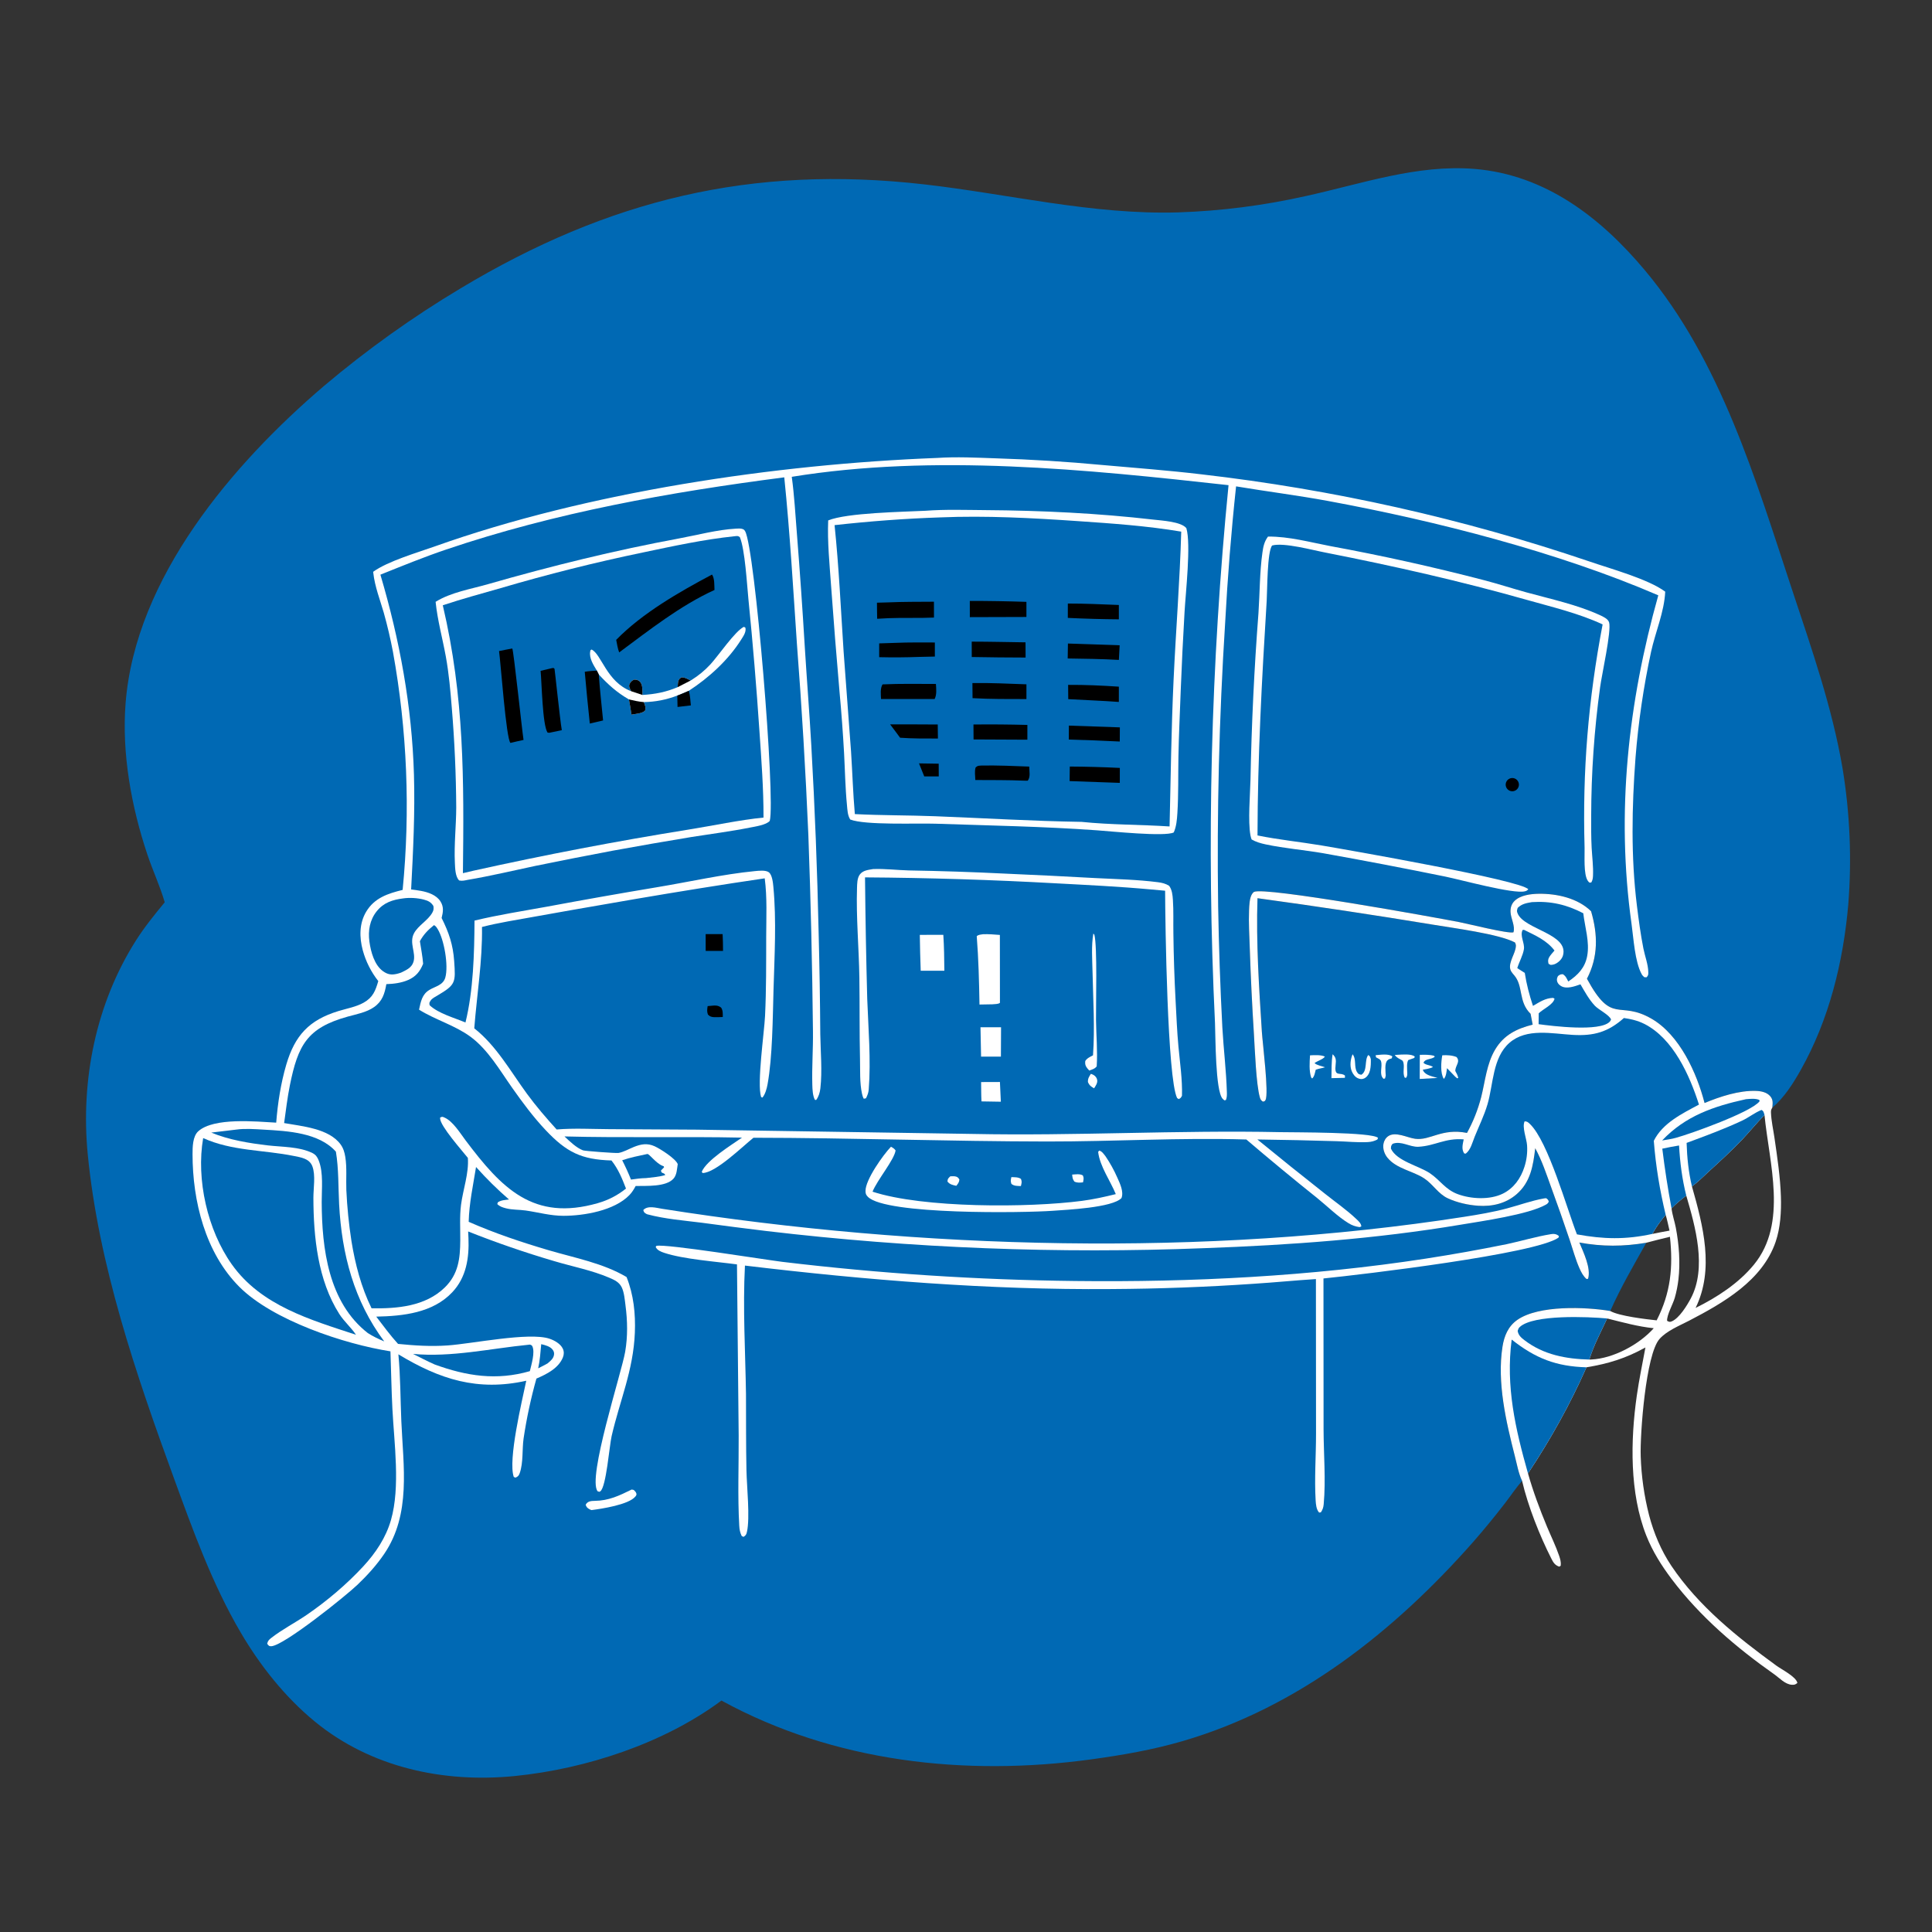 <?xml version="1.0" encoding="utf-8" ?>
<svg xmlns="http://www.w3.org/2000/svg" xmlns:xlink="http://www.w3.org/1999/xlink" width="1024" height="1024">
	<rect width="100%" height="100%" fill="#333333" stroke="none"/>
	<path fill="#0069B4" d="M87.311 478.23C84.804 469.608 81.013 461.553 78.16 453.067C69.646 427.741 64.461 399.32 66.576 372.59C71.825 306.254 123.227 245.966 171.691 204.587Q188.723 190.196 206.866 177.232Q225.009 164.268 244.142 152.817C322.556 105.736 398.486 87.339 489.646 97.697C534.581 102.803 578.935 113.903 624.443 112.571Q641.499 112.005 658.426 109.842Q675.353 107.678 692.003 103.936C721.453 97.516 751.079 87.011 781.632 89.539C819.116 92.641 848.365 115.297 871.735 143.148C912.244 191.427 930.511 254.254 949.98 313.003C960.239 343.962 971.069 374.912 976.579 407.153Q978.058 416.128 978.99 425.176Q979.921 434.225 980.3 443.313Q980.68 452.401 980.506 461.495Q980.333 470.59 979.607 479.657C976.906 510.067 969.453 540.477 954.364 567.232C950.387 574.283 945.63 581.83 939.36 587.073C938.766 588.101 938.609 588.437 938.651 589.664C938.798 594.015 939.872 598.716 940.5 603.048C941.997 613.389 943.598 623.872 943.92 634.329C944.161 642.142 943.668 650.753 941.12 658.203C934.09 678.754 913.39 690.554 895.175 700.036C890.073 702.692 883.431 705.315 879.559 709.704C872.309 717.922 869.193 760.161 869.611 771.942Q869.868 779.838 870.982 787.659Q872.096 795.48 874.054 803.134C876.535 812.551 880.426 821.84 885.866 829.941C900.239 851.344 920.924 867.834 941.554 882.855C944.358 884.896 952.029 888.734 952.648 891.993C951.651 892.826 951.056 893.058 949.722 892.966C946.101 892.716 943.176 889.376 940.372 887.403C920.17 873.19 900.971 856.783 886.045 836.981C880.671 829.851 875.884 822.273 872.591 813.945C863.653 791.34 864.156 763.382 867.539 739.7C868.761 731.145 870.552 722.678 872.112 714.181C861.711 719.964 852.516 722.772 840.871 724.701C832.12 744.505 821.836 762.909 809.872 780.954C812.561 790.457 816.113 799.982 819.909 809.093C822.053 814.239 824.589 819.361 826.386 824.635C826.972 826.355 827.442 828.051 827.212 829.87L826.422 830.357C824.115 829.579 823.278 828.137 822.234 826.077C816.034 813.833 809.849 798.256 806.736 784.883C803.527 788.566 800.733 792.769 797.74 796.641Q789.571 807.259 780.751 817.342C739 864.645 688.24 904.89 626.886 922.801C610.994 927.441 594.842 930.244 578.453 932.491C511.707 941.643 442.137 934.021 382.386 901.328C351.888 924.013 310.589 937.539 273.037 941.317C235.282 945.115 196.655 936.917 166.846 912.441C151.067 899.484 137.878 882.828 127.566 865.256C112.483 839.555 102.358 811.354 92.176 783.461C72.095 728.45 52.196 670.27 46.499 611.726C42.684 572.519 50.821 531.889 72.088 498.424C76.627 491.28 81.94 484.752 87.311 478.23ZM853.474 694.857C840.548 692.674 815.547 691.658 804.228 699.558C799.349 702.963 797.241 708.098 796.349 713.8C793.396 732.679 798.225 753.449 802.902 771.768C803.972 775.955 804.871 781.018 806.736 784.883C809.849 798.256 816.034 813.833 822.234 826.077C823.278 828.137 824.115 829.579 826.422 830.357L827.212 829.87C827.442 828.051 826.972 826.355 826.386 824.635C824.589 819.361 822.053 814.239 819.909 809.093C816.113 799.982 812.561 790.457 809.872 780.954C821.836 762.909 832.12 744.505 840.871 724.701C852.516 722.772 861.711 719.964 872.112 714.181C870.552 722.678 868.761 731.145 867.539 739.7C864.156 763.382 863.653 791.34 872.591 813.945C875.884 822.273 880.671 829.851 886.045 836.981C900.971 856.783 920.17 873.19 940.372 887.403C943.176 889.376 946.101 892.716 949.722 892.966C951.056 893.058 951.651 892.826 952.648 891.993C952.029 888.734 944.358 884.896 941.554 882.855C920.924 867.834 900.239 851.344 885.866 829.941C880.426 821.84 876.535 812.551 874.054 803.134Q872.096 795.48 870.982 787.659Q869.868 779.838 869.611 771.942C869.193 760.161 872.309 717.922 879.559 709.704C883.431 705.315 890.073 702.692 895.175 700.036C913.39 690.554 934.09 678.754 941.12 658.203C943.668 650.753 944.161 642.142 943.92 634.329C943.598 623.872 941.997 613.389 940.5 603.048C939.872 598.716 938.798 594.015 938.651 589.664C938.609 588.437 938.766 588.101 939.36 587.073C939.563 584.721 939.89 582.888 938.228 580.984C936.401 578.891 933.435 578.303 930.788 578.209C921.725 577.886 911.749 581.178 903.45 584.619C899.358 568.723 890.271 548.623 875.433 539.997C857.888 529.797 854.617 543.726 841.114 518.747C847.112 507.183 846.947 495.423 843.305 482.977C836.232 476.022 825.196 473.59 815.573 473.72C811.362 473.777 805.93 474.425 802.776 477.468C801.141 479.047 800.522 481.112 800.608 483.345C800.739 486.8 803.231 490.908 802.146 494.163C799.345 494.981 777.968 489.617 773.394 488.729C760.092 486.144 670.331 469.878 664.648 472.729C664.306 472.901 663.773 473.605 663.613 473.847C662.244 475.92 662.134 480.038 662.029 482.53C661.756 489.059 662.203 495.689 662.394 502.218Q663.151 525.184 664.607 548.116C665.088 555.93 665.763 574.765 667.756 581.668C668.08 582.793 668.431 583.262 669.386 583.896C670.185 583.664 670.3 583.821 670.741 583.031C672.597 579.704 669.193 552.83 668.816 546.911C667.313 523.348 665.728 499.682 666.497 476.066Q713.192 482.452 759.693 490.122C770.273 491.899 794.28 494.979 802.926 499.498C803.708 500.828 803.498 501.77 803.143 503.246C802.305 506.729 798.872 511.52 801.024 514.963C801.457 515.655 801.989 516.272 802.523 516.886C807.528 522.64 804.616 530.894 811.246 537.342L812.344 543.081C803.962 545.197 797.134 548.491 792.505 556.207C787.923 563.845 787.188 573.097 785.037 581.583Q783.753 586.519 781.873 591.26Q779.992 596 777.543 600.474C764.038 597.811 758.022 604.695 750 603.575C745.822 602.991 739.609 599.55 735.755 602.214C734.4 603.151 733.518 604.724 733.253 606.333C732.827 608.926 733.769 611.651 735.41 613.653C740.243 619.545 748.727 620.55 754.841 624.566C759.449 627.592 762.28 632.781 767.356 635.123C772.282 637.396 778.026 638.695 783.424 639.07C790.831 639.585 798.094 637.927 803.824 632.967C811.249 626.54 812.631 617.752 813.694 608.578C817.252 615.057 819.577 622.196 822.097 629.126Q827.268 643.219 832.049 657.449C833.691 662.35 835.059 667.52 837.159 672.245C838.099 674.362 839.148 676.396 840.918 677.925L841.713 677.767C843.38 672.14 839.253 663.749 837.089 658.56C849.23 660.788 860.398 660.728 872.579 658.678C865.885 670.63 859.031 682.303 853.474 694.857Z"/>
	<path fill="white" d="M666.497 476.066C665.728 499.682 667.313 523.348 668.816 546.911C669.193 552.83 672.597 579.704 670.741 583.031C670.3 583.821 670.185 583.664 669.386 583.896C668.431 583.262 668.08 582.793 667.756 581.668C665.763 574.765 665.088 555.93 664.607 548.116Q663.151 525.184 662.394 502.218C662.203 495.689 661.756 489.059 662.029 482.53C662.134 480.038 662.244 475.92 663.613 473.847C663.773 473.605 664.306 472.901 664.648 472.729C670.331 469.878 760.092 486.144 773.394 488.729C777.968 489.617 799.345 494.981 802.146 494.163C803.231 490.908 800.739 486.8 800.608 483.345C800.522 481.112 801.141 479.047 802.776 477.468C805.93 474.425 811.362 473.777 815.573 473.72C825.196 473.59 836.232 476.022 843.305 482.977C846.947 495.423 847.112 507.183 841.114 518.747C854.617 543.726 857.888 529.797 875.433 539.997C890.271 548.623 899.358 568.723 903.45 584.619C911.749 581.178 921.725 577.886 930.788 578.209C933.435 578.303 936.401 578.891 938.228 580.984C939.89 582.888 939.563 584.721 939.36 587.073C938.766 588.101 938.609 588.437 938.651 589.664C938.798 594.015 939.872 598.716 940.5 603.048C941.997 613.389 943.598 623.872 943.92 634.329C944.161 642.142 943.668 650.753 941.12 658.203C934.09 678.754 913.39 690.554 895.175 700.036C890.073 702.692 883.431 705.315 879.559 709.704C872.309 717.922 869.193 760.161 869.611 771.942Q869.868 779.838 870.982 787.659Q872.096 795.48 874.054 803.134C876.535 812.551 880.426 821.84 885.866 829.941C900.239 851.344 920.924 867.834 941.554 882.855C944.358 884.896 952.029 888.734 952.648 891.993C951.651 892.826 951.056 893.058 949.722 892.966C946.101 892.716 943.176 889.376 940.372 887.403C920.17 873.19 900.971 856.783 886.045 836.981C880.671 829.851 875.884 822.273 872.591 813.945C863.653 791.34 864.156 763.382 867.539 739.7C868.761 731.145 870.552 722.678 872.112 714.181C861.711 719.964 852.516 722.772 840.871 724.701C832.12 744.505 821.836 762.909 809.872 780.954C812.561 790.457 816.113 799.982 819.909 809.093C822.053 814.239 824.589 819.361 826.386 824.635C826.972 826.355 827.442 828.051 827.212 829.87L826.422 830.357C824.115 829.579 823.278 828.137 822.234 826.077C816.034 813.833 809.849 798.256 806.736 784.883C804.871 781.018 803.972 775.955 802.902 771.768C798.225 753.449 793.396 732.679 796.349 713.8C797.241 708.098 799.349 702.963 804.228 699.558C815.547 691.658 840.548 692.674 853.474 694.857C858.128 697.548 872.441 699.217 878.061 699.816C885.525 685.218 886.835 671.582 885.104 655.516C880.911 656.48 876.748 657.611 872.579 658.678C860.398 660.728 849.23 660.788 837.089 658.56C839.253 663.749 843.38 672.14 841.713 677.767L840.918 677.925C839.148 676.396 838.099 674.362 837.159 672.245C835.059 667.52 833.691 662.35 832.049 657.449Q827.268 643.219 822.097 629.126C819.577 622.196 817.252 615.057 813.694 608.578C812.631 617.752 811.249 626.54 803.824 632.967C798.094 637.927 790.831 639.585 783.424 639.07C778.026 638.695 772.282 637.396 767.356 635.123C762.28 632.781 759.449 627.592 754.841 624.566C748.727 620.55 740.243 619.545 735.41 613.653C733.769 611.651 732.827 608.926 733.253 606.333C733.518 604.724 734.4 603.151 735.755 602.214C739.609 599.55 745.822 602.991 750 603.575C758.022 604.695 764.038 597.811 777.543 600.474Q779.992 596 781.873 591.26Q783.753 586.519 785.037 581.583C787.188 573.097 787.923 563.845 792.505 556.207C797.134 548.491 803.962 545.197 812.344 543.081L811.246 537.342C804.616 530.894 807.528 522.64 802.523 516.886C801.989 516.272 801.457 515.655 801.024 514.963C798.872 511.52 802.305 506.729 803.143 503.246C803.498 501.77 803.708 500.828 802.926 499.498C794.28 494.979 770.273 491.899 759.693 490.122Q713.192 482.453 666.497 476.066ZM898.699 693.225C910.04 687.647 921.586 680.128 929.652 670.248C947.614 648.245 937.728 616.599 935.217 590.989C931.058 595.184 927.378 599.804 923.312 604.087C917.823 609.868 911.924 615.224 906.047 620.604C903.037 623.36 900.044 626.426 896.771 628.853C902.664 649.542 908.737 672.729 898.699 693.225ZM885.951 640.461C886.34 643.868 887.574 647.336 888.223 650.73C889.913 659.569 890.653 669.264 889.592 678.215Q889.019 683.106 887.674 687.844C886.74 691.155 883.376 697.002 883.599 700.063C884.612 700.586 884.894 700.836 886.044 700.359C890.05 698.695 894.185 691.889 896.15 688.193C904.758 672.005 898.587 650.159 893.756 633.698C891.023 635.828 888.351 637.951 885.951 640.461ZM876.528 703.983C868.173 703.142 859.945 700.841 851.82 698.81C848.538 705.921 844.675 713.107 842.373 720.593C842.706 720.585 843.039 720.584 843.371 720.57C855.052 720.068 868.885 712.59 876.528 703.983ZM875.775 654.006C878.785 653.336 881.846 652.825 884.878 652.254C884.213 649.466 883.684 646.673 882.852 643.924C880.129 647.139 877.813 650.309 875.775 654.006Z"/>
	<path fill="#0069B4" d="M801.218 709.995C813.847 719.974 824.758 724.227 840.871 724.701C832.12 744.505 821.836 762.909 809.872 780.954C803.15 757.189 798.016 734.902 801.218 709.995Z"/>
	<path fill="#0069B4" d="M860.706 539.564C864.49 540.127 868.027 540.935 871.465 542.661C886.839 550.383 895.551 569.953 900.488 585.457C891.655 590.182 881.187 595.244 876.551 604.665C877.575 618.024 879.736 630.895 882.852 643.924C880.129 647.139 877.813 650.309 875.775 654.006C861.635 657.09 849.958 656.835 835.809 654.24C830.544 640.849 820.618 605.126 810.95 595.793C809.996 594.871 809.458 594.337 808.083 594.325C806.602 597.437 809.153 603.574 809.378 607.032Q809.478 608.483 809.439 609.937Q809.401 611.39 809.223 612.834Q809.046 614.277 808.731 615.697Q808.417 617.117 807.968 618.5C806.065 624.519 802.31 629.811 796.557 632.647C789.637 636.059 779.728 635.547 772.629 632.918C765.968 630.452 763.288 625.456 757.826 621.805C752.029 617.929 740.284 615.398 737.227 608.809C737.286 607.42 737.249 607.315 738.106 606.24C742.701 604.49 747.205 608.05 751.806 607.808C760.617 607.344 765.986 603.062 775.796 603.896C775.295 606.499 774.499 608.937 776.044 611.348L776.885 611.45C779.536 609.355 780.361 605.588 781.575 602.569C783.879 596.839 786.657 591.232 788.408 585.297C791.537 574.695 791.038 560.569 800.047 552.708C809.154 544.763 822.734 547.888 833.665 548.516C844.758 549.153 852.314 547.022 860.706 539.564Z"/>
	<path fill="#0069B4" d="M811.936 478.142C821.86 477.483 830.411 479.475 839.172 484.046C840.024 491.432 842.627 499.244 841.247 506.683C840.081 512.969 836.314 516.8 831.214 520.224C830.306 518.503 829.986 517.42 828.337 516.344C826.988 516.42 826.858 516.52 825.759 517.324C825.385 518.141 825.095 518.744 825.225 519.677C825.409 521 826.21 521.898 827.309 522.579C830.305 524.436 834.693 522.746 837.678 521.71C839.943 525.587 842.186 529.725 845.273 533.03C847.36 535.264 852.831 537.79 853.9 540.332C853.666 540.816 853.516 541.208 853.114 541.608C847.785 546.917 823.001 543.862 815.491 542.836L815.553 537.07C817.807 534.823 823.176 532.546 823.947 529.35L823.205 528.898C819.026 529.014 816.021 531.111 812.507 533.145C810.579 527.382 809.088 521.682 808.165 515.673L804.184 513.136C805.151 509.927 807.17 506.404 807.699 503.152C808.233 499.864 805.426 496.005 807.019 492.894L807.777 492.847C813.712 495.772 819.814 498.374 823.914 503.805C822.998 504.874 821.958 505.978 821.202 507.167C820.415 508.405 820.403 509.485 820.774 510.847L821.873 511.415C822.915 511.369 823.693 511.225 824.615 510.742C826.337 509.838 827.958 508.201 828.455 506.269C831.371 494.951 808.114 492.665 804.424 484.26C803.818 482.88 803.984 482.551 804.41 481.189C806.587 479.048 809.008 478.654 811.936 478.142Z"/>
	<path fill="#0069B4" d="M842.373 720.593C830.062 720.284 818.107 718.074 808.055 710.374C806.255 708.995 804.722 707.704 804.394 705.36C804.738 704.443 804.789 703.983 805.536 703.302C812.851 696.632 841.588 697.881 851.82 698.81C848.538 705.921 844.675 713.107 842.373 720.593Z"/>
	<path fill="#0069B4" d="M893.937 605.757C903.767 602.135 913.841 598.406 923.328 593.971C926.904 592.3 929.994 589.733 933.646 588.291C934.884 589.001 934.792 589.69 935.217 590.989C931.058 595.184 927.378 599.804 923.312 604.087C917.823 609.868 911.924 615.224 906.047 620.604C903.037 623.36 900.044 626.426 896.771 628.853C894.948 621.189 894.177 613.622 893.937 605.757Z"/>
	<path fill="#0069B4" d="M925.363 582.6C927.587 582.402 930.364 582.099 932.446 582.972L932.639 583.66C928.516 589.329 896.094 600.952 888.222 603.079C885.915 603.763 883.34 604.036 880.965 604.472C893.244 591.491 908.251 586.359 925.363 582.6Z"/>
	<path fill="#0069B4" d="M881.053 608.823C883.989 608.138 886.964 607.652 889.931 607.128C890.447 616.19 891.539 624.882 893.756 633.698C891.023 635.828 888.351 637.951 885.951 640.461Q882.987 624.722 881.053 608.823Z"/>
	<path fill="white" d="M496.694 242.717C506.931 242.034 517.519 242.563 527.771 242.921Q556.095 243.811 584.309 246.462C601.756 248.018 619.302 249.32 636.692 251.396Q649.789 252.901 662.841 254.753Q675.892 256.605 688.891 258.803Q701.889 261.001 714.824 263.544Q727.759 266.087 740.622 268.973Q753.485 271.859 766.266 275.086Q779.048 278.313 791.739 281.878Q804.431 285.443 817.023 289.345Q829.615 293.246 842.099 297.481C853.55 301.435 873.581 306.88 882.601 313.594C882.089 324.37 877.423 334.935 875.107 345.437Q872.111 359.334 870.045 373.4Q867.979 387.465 866.853 401.637C864.914 427.587 864.386 454.192 867.601 480.063C868.541 487.632 869.564 495.299 871.045 502.78C871.851 506.852 873.557 511.108 873.632 515.258C873.656 516.556 873.619 517.054 872.713 517.983L871.547 517.946C870.971 517.464 870.483 516.991 870.119 516.321C866.48 509.627 865.83 497.39 864.749 489.669C856.497 430.765 862.898 372.555 878.932 315.538C825.891 292.632 761.015 276.075 703.903 265.527C687.719 262.538 671.374 260.501 655.145 257.783Q651.282 293.963 649.344 330.297Q644.576 405.36 645.641 480.566Q646.198 512.628 647.872 544.651C648.517 556.02 649.93 567.455 650.262 578.827C650.307 580.352 650.316 581.555 649.785 582.993L649.077 583.231C648.546 582.886 648.46 582.871 647.978 582.328C644.155 578.015 644.281 549.651 643.973 542.257Q642.258 506.612 641.849 470.929Q641.44 435.245 642.338 399.57Q643.236 363.896 645.44 328.278Q647.644 292.66 651.15 257.147C575.806 248.801 495.028 240.493 419.654 252.72C421.003 262.58 421.56 272.728 422.359 282.651Q424.755 312.893 426.571 343.176C427.646 360.532 429.047 377.867 430.014 395.229Q432.839 444.881 433.9 494.602Q434.586 521.375 434.77 548.157C434.91 557.493 435.872 567.609 434.814 576.844C434.557 579.09 433.941 581.158 432.606 582.99L431.949 582.974C430.741 580.882 430.613 577.391 430.544 574.966C430.277 565.582 431.002 556.077 430.884 546.655Q430.35 494.562 428.445 442.501Q426.271 391.699 422.365 341C420.368 311.647 418.678 282.269 415.68 252.998C355.065 260.837 294.448 271.625 236.427 291.273C224.653 295.26 213.152 299.961 201.622 304.591C211.851 339.164 218.335 374.378 219.4 410.499C219.999 430.831 218.969 451.119 217.908 471.414C219.677 471.649 221.455 471.88 223.211 472.204C226.948 472.894 231.305 474.384 233.447 477.758C235.303 480.683 234.865 483.365 234.066 486.553C237.921 494.242 240.119 500.744 240.718 509.36C241.513 520.796 241.594 521.898 231.85 527.64C230.701 528.317 229.019 529.153 228.256 530.299C227.541 531.374 227.452 531.56 227.715 532.797C232.368 537.199 240.835 539.449 246.709 541.946C250.893 524.944 251.398 505.343 251.501 487.932C264.173 484.869 277.177 482.863 290.003 480.533Q319.034 475.114 348.164 470.256C364.824 467.505 383.405 463.316 399.997 461.717C401.995 461.525 405.813 461.06 407.488 462.32C409.304 463.686 409.702 467.964 409.9 470.042C411.594 487.84 410.491 506.651 409.982 524.534C409.555 539.529 409.454 560.251 406.812 574.75C406.395 577.038 405.603 579.95 404.1 581.752L403.392 581.433C401.133 574.224 405.072 547.232 405.492 538.455C406.161 524.464 406.072 510.495 406.1 496.495C406.12 486.201 406.66 475.758 405.321 465.535C359.715 472.236 314.579 480.246 269.212 488.36C264.584 489.212 260.028 490.149 255.464 491.308C255.75 509.263 252.772 527.17 251.37 545.03C263.063 554.229 270.59 567.817 279.263 579.672C284.141 586.339 289.486 592.535 295.034 598.646C304.328 597.883 313.595 598.422 322.907 598.474L369.331 598.743L515.509 601.007C569.866 602.129 624.289 598.911 678.64 600.065C685.766 600.217 727.404 599.981 730.4 603.104L730.012 603.982C728.352 604.833 726.852 605.223 724.978 605.33C719.578 605.638 713.761 604.985 708.32 604.852Q687.385 604.214 666.441 603.941Q684.284 618.556 702.409 632.821C707.83 637.149 713.766 641.255 718.796 646.023C719.923 647.092 721.454 648.38 721.522 650.037L720.6 650.4C718.442 650.093 716.653 649.491 714.782 648.347C709.043 644.838 703.707 639.516 698.458 635.256Q679.269 619.913 660.588 603.956C625.464 602.909 590.167 605.06 555.014 605.018C503.12 604.956 451.25 603.085 399.35 603.03C393.529 607.702 379.274 621.684 372.404 621.721L371.937 621.082C374.456 614.998 387.596 606.903 393.277 602.965C361.919 602.31 330.535 603.155 299.195 602.332C301.878 604.875 305.537 608.418 309.004 609.704C310.063 610.098 326.5 611.302 327.794 611.092C330.391 610.672 333.47 608.918 335.925 607.925C339.723 606.388 343.093 605.779 346.949 607.533C349.973 608.909 358.105 614.083 359.215 616.999C358.795 619.567 358.777 622.689 356.968 624.706C352.949 629.188 342.581 628.475 336.908 628.601C336.01 630.336 334.951 632.021 333.587 633.431C325.652 641.638 309.599 644.389 298.697 644.407C291.808 644.418 285.433 642.579 278.682 641.598C275.171 641.088 271.6 641.316 268.141 640.415C266.346 639.947 264.898 639.502 263.57 638.179L263.867 637.249C265.638 636.063 267.727 636.021 269.793 635.758C263.533 630.362 257.823 624.693 252.312 618.536C250.768 628.211 248.656 637.752 248.412 647.583C262.188 653.658 276.555 658.457 290.989 662.703C304.669 666.727 319.715 669.507 332.093 676.859C335.842 686.207 336.887 696.339 336.486 706.349C335.683 726.4 328.513 742.277 324.165 761.209C322.992 766.313 321.316 787.99 318.224 790.38C317.589 790.871 317.673 790.646 316.76 790.411C311.144 783.641 329.462 727.561 331.354 716.487C332.759 708.265 332.604 700.14 331.527 691.888C331.138 688.907 330.844 685.023 329.521 682.298C328.182 679.538 325.671 678.402 322.992 677.249C313.736 673.266 303.435 671.316 293.784 668.431Q270.593 661.621 248.128 652.702Q248.228 654.449 248.298 656.197C248.708 666.697 247.185 677.008 239.699 684.937C229.356 695.894 213.617 697.544 199.423 697.843C203.191 702.751 206.793 707.71 210.966 712.293C219.829 713.187 228.313 713.728 237.235 713.113C250.176 712.22 280.295 705.949 291.149 709.514C293.786 710.38 297.085 712.2 298.31 714.835C299.016 716.356 298.956 717.929 298.34 719.471C296.046 725.215 289.647 728.395 284.312 730.677Q279.912 746.328 277.512 762.408C276.673 768.295 277.43 775.225 275.451 780.832C274.967 782.203 274.484 782.602 273.209 783.192L272.303 782.787C269.189 773.712 276.617 742.814 278.929 731.823C253.181 737.548 233.108 731.107 211.152 717.818C212.266 729.525 212.212 741.496 212.713 753.257C213.731 777.172 217.974 802.469 203.656 823.581C199.604 829.555 194.687 834.969 189.476 839.947C183.221 845.921 150.433 872.266 143.747 872.542C142.522 872.593 142.271 872.068 141.62 871.214C141.921 869.717 142.586 869.061 143.784 868.13C149.683 863.543 156.335 860.171 162.483 855.972C173.166 848.676 183.766 839.708 192.551 830.203C199.126 823.089 204.531 815.008 207.226 805.629C212.239 788.182 208.911 764.853 207.985 746.803C207.462 736.625 207.314 726.425 206.948 716.238C182.283 712.368 144.57 699.763 126.899 682.095C108.814 664.014 102.056 636.598 102.05 611.688C102.049 607.96 102.128 602.246 105.099 599.583C113.351 592.186 135.693 594.437 146.396 595.027C147.193 584.779 148.825 574.184 151.719 564.33C156.286 548.773 163.834 540.637 179.366 535.887C183.729 534.553 188.776 533.676 192.761 531.423C197.687 528.638 198.994 525.117 200.5 519.996Q199.076 518.187 197.84 516.245Q196.603 514.302 195.567 512.246Q194.531 510.19 193.706 508.041Q192.88 505.892 192.273 503.671C190.438 496.806 190.35 489.398 194.136 483.132C198.528 475.864 205.653 473.572 213.407 471.668Q214.18 463.784 214.68 455.878Q215.179 447.972 215.405 440.053Q215.631 432.134 215.582 424.212Q215.534 416.29 215.211 408.375Q214.889 400.46 214.292 392.56Q213.696 384.661 212.826 376.787Q211.957 368.913 210.816 361.073Q209.674 353.234 208.262 345.439Q206.28 334.995 203.409 324.759C201.411 317.898 198.679 310.898 197.868 303.773L197.79 303.057C205.598 297.417 221.09 292.94 230.533 289.578C311.406 260.79 410.985 246.013 496.694 242.717Z"/>
	<path fill="#0069B4" d="M230.021 490.338C230.929 490.739 231.467 491.612 231.982 492.446C235.417 498.015 237.792 511.784 236.034 518.088C234.892 522.186 230.76 522.755 227.594 524.669C223.611 527.076 223.031 530.959 222.105 535.145C230.796 540.584 241.085 543.409 249.317 549.451C258.644 556.296 264.901 567.254 271.468 576.568C276.962 584.359 282.7 592.113 289.26 599.049C300.306 610.727 308.126 614.595 324.097 615.079C327.753 619.722 329.675 624.516 331.791 629.966C327.297 633.568 322.448 636.076 316.912 637.671C282.643 647.544 265.786 629.701 246.683 604.299C243.864 600.55 240.097 594.381 235.733 592.397C234.549 591.859 234.501 591.773 233.325 592.285C233.305 592.454 233.262 592.623 233.265 592.793C233.332 596.808 244.899 609.84 247.969 613.69C248.611 621.773 245.381 630.552 244.355 638.596C243.563 644.801 243.997 651.18 243.952 657.427C243.882 667.01 243.004 675.354 235.672 682.459C225.4 692.413 210.477 693.67 196.933 693.414C191.457 682.302 188.246 669.976 186.273 657.787Q184.195 644.341 183.566 630.751C183.349 624.952 183.939 618.921 183.012 613.182C182.624 610.781 181.99 608.601 180.552 606.609C174.41 598.101 160.122 596.954 150.593 595.249C151.53 588.552 152.304 581.857 153.643 575.222C157.941 553.917 162.797 544.807 184.276 538.827C188.988 537.516 194.199 536.622 198.274 533.765C202.685 530.673 203.889 526.637 204.77 521.614C208.611 521.499 212.78 520.971 216.325 519.415C220.465 517.598 222.607 514.92 224.267 510.82C223.956 506.831 223.16 502.813 222.554 498.856C224.52 495.226 226.874 492.888 230.021 490.338Z"/>
	<path fill="#0069B4" d="M107.679 603.206C123.068 610.15 139.583 609.398 155.754 612.684C159.573 613.46 163.997 614.051 165.561 618.163C167.352 622.874 166.09 629.878 166.106 634.93C166.168 655.651 168.435 678.511 179.813 696.402C182.363 700.411 186.052 703.527 188.683 707.457C164.497 699.485 138.398 692.045 122.857 670.138C109.968 651.97 103.896 625.131 107.679 603.206Z"/>
	<path fill="#0069B4" d="M125.266 598.704C129.812 598.054 135.253 598.466 139.838 598.731C152.529 599.464 169.051 600.313 178.034 610.408C179.555 619.507 179.263 629.103 179.746 638.31C181.135 664.732 187.625 689.526 203.65 710.969C200.542 709.696 197.784 708.347 194.945 706.549C174.09 690.308 170.596 661.796 170.51 637.052C170.486 630.148 171.499 621.612 168.933 615.114C168.211 613.284 167.362 612.005 165.566 611.124C158.571 607.694 149.557 607.965 141.989 607.083C131.991 605.918 121.288 604.161 111.977 600.295L125.266 598.704Z"/>
	<path fill="#0069B4" d="M213.673 476.173C217.106 475.67 221.247 475.916 224.605 476.799C226.895 477.401 228.472 478.138 229.715 480.212C229.938 481.637 229.836 482.502 229.127 483.748C226.733 487.962 221.632 490.495 219.424 494.682C216.7 499.846 220.666 504.969 219.125 509.868C218.133 513.021 215.261 514.169 212.542 515.517C211.793 515.761 211.05 516.011 210.28 516.182C207.414 516.816 205.427 516.498 203.025 514.778C198.414 511.478 196.521 504.429 195.791 499.035C195.014 493.29 195.968 487.601 199.664 482.992C203.355 478.39 208.064 476.886 213.673 476.173Z"/>
	<path fill="#0069B4" d="M280.248 712.733C280.428 712.713 280.609 712.649 280.788 712.672C281.317 712.742 281.905 713.031 282.139 713.517C283.701 716.762 281.624 723.326 280.831 726.74C263.197 731.818 247.325 729.383 230.373 723.2C226.491 721.505 222.706 719.473 218.904 717.599C239.18 719.521 260.106 714.711 280.248 712.733Z"/>
	<path fill="#0069B4" d="M343.136 611.628C344.272 611.696 347.667 616.495 351.061 617.866C351.306 617.965 351.552 618.059 351.797 618.155L351.969 618.689L350.33 620.4C350.527 622.321 352.014 621.259 352.585 622.814C349.303 623.78 345.792 624.014 342.401 624.414C339.695 624.452 337.103 624.81 334.43 625.196C333.045 621.675 331.496 618.324 329.777 614.955C334.135 613.468 338.642 612.589 343.136 611.628Z"/>
	<path fill="#0069B4" d="M286.857 712.435C288.962 712.952 291.718 713.595 293.019 715.513C293.554 716.301 293.75 716.964 293.658 717.886C293.443 720.033 291.758 721.33 290.229 722.631C288.616 723.573 286.909 724.382 285.248 725.236C286.191 721.046 286.452 716.704 286.857 712.435Z"/>
	<path fill="white" d="M490.484 270.716C500.911 269.916 511.793 270.3 522.248 270.371C551.866 270.573 582.024 272.018 611.453 275.42C615.782 275.92 626.053 276.472 628.801 279.948C631.331 288.498 628.405 314.243 627.835 324.385Q626.627 345.001 625.821 365.636C625.4 377.456 624.804 389.293 624.589 401.117C624.407 411.082 624.66 421.069 624.034 431.021C623.821 434.414 623.516 438.071 622.118 441.203C617.498 443.603 588.411 440.559 581.623 440.096C553.13 438.042 524.397 437.546 495.844 436.581C485.828 436.242 458.641 437.468 450.633 434.36C449.194 432.062 449.152 429.213 448.894 426.572C448.012 417.527 447.868 408.336 447.383 399.257Q446.469 382.899 444.958 366.586Q442.507 338.458 440.477 310.297C439.677 298.923 438.488 287.228 438.959 275.83C448.9 271.766 478.327 271.322 490.484 270.716Z"/>
	<path fill="#0069B4" d="M498.481 274.226C522.652 273.213 547.318 274.553 571.431 276.212C589.716 277.47 607.986 278.73 626.077 281.778C625.34 307.915 623.242 334.06 622.029 360.185C620.823 386.135 620.49 412.071 619.9 438.036C604.375 437.015 588.783 437.214 573.279 435.608C547.42 435.202 521.543 433.633 495.706 432.624C481.5 432.07 467.307 432.215 453.083 431.485C452.115 420.442 451.787 409.313 451.066 398.248L447.126 345.297C445.657 322.936 444.658 300.634 442.34 278.333C461.08 276.258 479.639 274.846 498.481 274.226Z"/>
	<path d="M470.712 319.273C478.796 318.914 486.918 318.985 495.01 318.919L495.028 327.324L488.773 327.495C480.817 327.496 472.852 327.388 464.912 327.968C464.835 325.128 464.841 322.281 464.807 319.44L470.712 319.273Z"/>
	<path d="M514.016 318.493Q529.023 318.487 544.021 318.997L544.022 327.006L514.032 327.094L514.016 318.493Z"/>
	<path d="M515.401 362.031C524.933 361.867 534.505 362.385 544.032 362.702L544.028 370.521C534.501 370.501 524.985 370.584 515.47 370.036L515.401 362.031Z"/>
	<path d="M515.033 340.08C524.534 340.09 534.046 340.324 543.547 340.45L543.587 348.515Q529.319 348.487 515.054 348.228L515.033 340.08Z"/>
	<path d="M467.759 362.743C477.169 362.305 486.632 362.501 496.052 362.51C496.207 365.078 496.588 368.137 495.376 370.497L466.967 370.498C466.857 368.02 466.45 364.947 467.759 362.743Z"/>
	<path d="M515.956 383.998Q530.249 383.844 544.538 384.228L544.529 392.054L516.008 391.918L515.956 383.998Z"/>
	<path d="M474.765 340.723C481.66 340.426 488.585 340.53 495.486 340.529L495.496 347.991L487.195 348.172Q476.595 348.57 465.991 348.315L465.989 341.009L474.765 340.723Z"/>
	<path d="M520.524 405.741C528.841 405.627 537.213 405.973 545.525 406.306C545.512 408.806 546.31 411.674 544.733 413.774L542.832 413.764C534.213 413.396 525.563 413.47 516.937 413.423C516.91 411.156 516.444 409.042 517.076 406.817C518.27 405.659 518.902 405.875 520.524 405.741Z"/>
	<path d="M566.133 362.998C575.077 362.943 584.097 363.347 593.021 363.948L593.011 372.044C584.092 371.371 575.123 371.091 566.192 370.557L566.133 362.998Z"/>
	<path d="M566.025 341.086L593.442 342.015L593.027 349.764C584.01 349.244 574.932 349.145 565.901 349.008L566.025 341.086Z"/>
	<path d="M565.976 319.894C574.989 319.861 584.011 320.316 593.017 320.652L593.016 328.257Q579.481 328.153 565.962 327.499L565.976 319.894Z"/>
	<path d="M567.009 406.285Q580.281 406.361 593.538 407.018L593.521 414.937L566.922 413.994L567.009 406.285Z"/>
	<path d="M566.534 384.586L593.55 385.523L593.501 393.02Q580.008 392.34 566.503 391.982L566.534 384.586Z"/>
	<path d="M471.782 383.942C480.192 383.873 488.613 383.979 497.024 383.999L497.114 391.438C490.423 391.441 483.748 391.492 477.07 391.015C475.354 388.627 473.544 386.297 471.782 383.942Z"/>
	<path d="M487.096 404.608Q492.311 404.654 497.525 404.773L497.561 411.514L489.865 411.5L487.096 404.608Z"/>
	<path fill="white" d="M389.918 280.204C390.846 280.178 392.035 280.041 392.937 280.229C393.98 280.447 394.409 280.652 394.924 281.545C400.148 290.604 411.056 422.981 407.994 435.068C406.208 437.26 400.041 438.125 397.357 438.659C387.159 440.688 376.796 441.993 366.528 443.622Q345.58 447.077 324.694 450.894Q304.351 454.732 284.068 458.875C272.009 461.425 260.056 464.286 247.895 466.344C246.329 466.661 244.98 467.018 243.382 466.671C241.274 464.666 241.225 460.087 241.092 457.289C240.633 447.58 241.777 437.744 241.814 428.01Q241.661 401.574 239.465 375.229C238.739 366.175 237.93 356.938 236.303 347.997C234.529 338.253 231.904 328.872 230.882 318.98C238.998 313.927 249.478 312.253 258.581 309.638C292.229 299.969 325.697 291.736 360.13 285.342C369.866 283.534 380.058 280.774 389.918 280.204Z"/>
	<path fill="#0069B4" d="M389.336 284.216C390.739 284.107 391.02 283.87 392.129 284.702C394.863 291.16 395.921 309.985 396.688 317.686Q400.175 352.525 402.516 387.46C403.556 402.739 404.717 418.007 404.679 433.328C392.032 434.585 377.702 437.657 364.989 439.69Q307.621 448.909 250.897 461.501L245.356 462.798C245.924 413.232 246.136 369.543 234.688 320.805C244.801 317.437 255.14 314.646 265.387 311.711Q302.645 300.739 340.673 292.838C356.745 289.461 372.987 285.916 389.336 284.216Z"/>
	<path fill="white" d="M366.037 360.703L366.645 360.323Q369.367 358.623 371.839 356.577Q374.311 354.531 376.489 352.175C380.548 347.837 389.708 334.32 394.302 332.227L395.078 332.691C395.6 334.959 394.005 337.162 392.841 339.007C386.014 349.829 375.78 359.183 365.108 366.123C363.082 366.985 361.058 367.936 358.984 368.672C353.077 370.898 347.533 372.005 341.212 372.125C341.824 373.604 342.477 375.098 341.872 376.67C340.376 378.186 336.8 378.376 334.68 378.756C334.349 376.073 333.806 373.38 333.356 370.712C326.985 367.059 322.337 362.868 317.356 357.467L316.339 355.429C314.567 352.467 312.157 348.867 312.832 345.267C312.986 344.444 312.868 344.688 313.52 344.261C318.718 346.522 321.498 361.45 334.533 366.355C333.978 365.129 333.089 363.962 333.662 362.582C334.162 361.379 334.969 360.716 336.115 360.213C337.433 360.292 338.097 360.297 339.13 361.271C340.755 362.804 340.496 366.288 340.488 368.339C347.215 367.939 352.966 366.832 359.192 364.203C359.264 363.25 359.261 362.124 359.503 361.203C359.837 359.927 360.15 359.731 361.166 359.042C362.998 358.96 364.448 359.906 366.037 360.703Z"/>
	<path d="M333.356 370.712C335.99 371.339 338.507 371.899 341.212 372.125C341.824 373.604 342.477 375.098 341.872 376.67C340.376 378.186 336.8 378.376 334.68 378.756C334.349 376.073 333.806 373.38 333.356 370.712Z"/>
	<path d="M334.533 366.355C333.978 365.129 333.089 363.962 333.662 362.582C334.162 361.379 334.969 360.716 336.115 360.213C337.433 360.292 338.097 360.297 339.13 361.271C340.755 362.804 340.496 366.288 340.488 368.339L334.533 366.355Z"/>
	<path d="M359.192 364.203C359.264 363.25 359.261 362.124 359.503 361.203C359.837 359.927 360.15 359.731 361.166 359.042C362.998 358.96 364.448 359.906 366.037 360.703L359.192 364.203Z"/>
	<path d="M377.378 304.53C378.809 306.5 378.576 310.317 378.692 312.698C360.519 320.99 344.138 333.957 328.171 345.791C327.379 343.662 327.04 341.358 326.593 339.135C340.491 324.934 359.966 313.783 377.378 304.53Z"/>
	<path d="M271.52 343.719C272.2 344.584 276.671 386.979 277.49 392.181C275.169 392.635 272.862 393.231 270.557 393.763C268.297 391.828 265.376 351.212 264.512 345.076C266.826 344.551 269.188 344.165 271.52 343.719Z"/>
	<path d="M292.681 354.104L293.385 354.04C293.56 354.197 293.787 354.312 293.911 354.512C294.029 354.701 296.842 381.808 297.772 387.011L291.141 388.39L290.209 388.282C287.493 384.273 287.153 361.697 286.52 355.555L292.681 354.104Z"/>
	<path d="M316.339 355.429L317.356 357.467C317.91 365.596 318.895 373.735 319.65 381.852L312.612 383.502Q311.142 369.793 309.933 356.059C312.051 355.674 314.194 355.577 316.339 355.429Z"/>
	<path d="M365.108 366.123C365.769 368.67 365.932 371.265 366.17 373.876L359.107 374.704L358.984 368.672C361.058 367.936 363.082 366.985 365.108 366.123Z"/>
	<path fill="white" d="M821.869 654.16C822.394 654.084 822.972 653.978 823.502 654.009C824.631 654.076 825.459 654.425 826.281 655.167L826.034 655.98C813.864 664.614 722.309 675.515 701.467 677.611L701.518 757.658C701.553 770.672 702.757 784.303 701.589 797.24C701.433 798.967 701.048 800.159 700.077 801.583L699.162 801.685C697.66 800.058 697.446 797.335 697.317 795.218C696.621 783.766 697.531 771.443 697.522 759.886L697.462 677.931C686.503 678.63 675.566 679.725 664.603 680.423Q626.814 683.013 588.937 683.226C524.187 683.744 459.089 678.487 394.837 670.779C393.66 693.26 395.047 716.334 395.39 738.875C395.461 752.418 395.354 765.987 395.641 779.526C395.819 787.915 397.591 804.429 395.896 811.917C395.563 813.387 395.301 813.806 394.037 814.589L393.083 814.058C392.232 812.275 391.937 810.688 391.825 808.731C390.918 792.949 391.595 776.774 391.513 760.94L390.613 670.158C379.504 668.656 362.202 667.414 352.051 664.027C350.222 663.417 348.415 662.698 347.521 660.954L347.895 660.329C353.025 659.169 405.116 667.633 414.673 668.81Q453.337 673.448 492.195 675.986Q531.053 678.525 569.992 678.958C631.792 679.672 694.572 676.488 755.711 667.093Q777.216 663.771 798.542 659.443C806.328 657.794 814.019 655.438 821.869 654.16Z"/>
	<path fill="white" d="M672.066 284.394C683.268 284.304 694.206 287.369 705.141 289.45Q746.199 297.001 786.598 307.52C794.14 309.478 801.553 311.915 809.065 313.978C821.771 317.465 835.916 320.498 847.9 325.999C849.564 326.764 852.271 327.965 852.844 329.847C854.205 334.322 848.913 357.867 848.09 364.239Q845.756 381.176 844.572 398.232Q843.388 415.287 843.36 432.384C843.351 438.033 843.303 443.719 843.607 449.362C843.869 454.226 844.529 459.153 844.331 464.024C844.274 465.435 844.148 466.496 843.41 467.736L842.491 467.816C842.012 467.416 841.963 467.422 841.558 466.825C839.219 463.387 839.981 453.415 839.863 449.338C838.695 408.682 841.793 370.998 849.421 330.951C836.861 325.082 822.639 321.735 809.32 317.962C774.037 307.968 738.663 299.992 702.697 292.913C695.934 291.643 680.564 287.408 674.277 289.113C671.605 292.206 671.709 313.045 671.379 318.367C668.801 359.95 666.593 401.111 666.503 442.8C677.647 445.079 689.112 446.213 700.342 448.093C713.997 450.38 806.353 466.536 810.027 471.343C809.33 472.022 809.163 472.164 808.211 472.41C802.175 473.969 774.274 466.285 765.99 464.602Q733.719 458.016 701.296 452.222C691.213 450.492 680.77 449.657 670.803 447.536C668.218 446.985 665.671 446.256 663.373 444.927C663.119 444.191 662.9 443.504 662.762 442.737C661.4 435.182 662.579 421.495 662.784 413.261Q663.632 369.011 667.017 324.883C667.731 314.268 667.629 303.329 669.117 292.807C669.572 289.587 670.105 287.072 672.066 284.394Z"/>
	<path fill="white" d="M818.742 635.132L819.531 635.084C820.456 635.824 820.582 635.852 820.888 636.98C820.327 637.837 820.244 637.977 819.403 638.459C810.177 643.746 785.215 647.263 774.017 649.14C729.302 656.633 683.682 659.923 638.404 661.548Q609.365 662.697 580.303 662.704Q551.242 662.712 522.202 661.578Q493.162 660.444 464.19 658.17Q435.217 655.896 406.356 652.486Q389.145 650.416 371.968 648.075C362.38 646.866 352.449 646.109 343.104 643.615C342.942 643.545 342.772 643.493 342.619 643.405C341.461 642.743 341.321 642.569 340.947 641.358C343.286 638.797 347.8 640.188 350.874 640.674C487.886 662.318 638.791 666.3 776.023 644.946C783.61 643.766 791.337 642.456 798.756 640.477C805.175 638.765 811.62 636.415 818.145 635.234C818.343 635.198 818.543 635.166 818.742 635.132Z"/>
	<path fill="white" d="M462.735 460.623C469.017 460.367 475.485 461.189 481.792 461.348Q507.275 461.777 532.73 463.039Q556.749 464.073 580.752 465.41C591.689 465.965 602.8 466.193 613.665 467.583C615.87 467.865 617.755 468.306 619.657 469.493C621.226 471.587 621.485 474.383 621.66 476.932C622.063 482.821 621.814 488.826 621.919 494.735Q622.137 512.693 623.101 530.626C623.539 538.622 623.851 546.68 624.594 554.654C625.399 563.286 626.714 572.098 626.475 580.766C625.865 581.867 625.849 582.009 624.727 582.542L623.885 581.961C618.73 571.575 617.593 489.358 617.534 472.099L609.878 471.41C593.17 469.876 576.351 469.077 559.597 468.175Q509.076 465.368 458.478 465.027Q458.789 497.227 459.652 529.417C460.228 545.186 461.673 561.722 460.442 577.467C460.306 579.212 459.764 580.563 458.983 582.114L457.826 582.361C457.32 581.458 457.098 580.693 456.876 579.682C455.615 573.931 455.952 567.401 455.818 561.503C455.492 547.06 455.696 532.618 455.483 518.176C455.255 502.672 453.729 486.057 454.232 470.749C454.306 468.47 454.29 465.507 455.658 463.598C457.315 461.288 460.16 461.073 462.735 460.623Z"/>
	<path fill="white" d="M472.235 607.788C473.297 608.37 473.952 608.769 474.681 609.747C473.995 614.712 464.913 625.454 462.466 631.618C489.306 640.39 545.195 640.183 573.45 636.484C579.548 635.686 585.433 634.379 591.392 632.906C588.495 625.837 582.927 618.157 582.039 610.527L582.6 609.831C584.109 610.209 584.951 611.625 585.897 612.772Q589.601 618.216 592.242 624.247C593.632 627.366 595.698 631.622 594.413 634.997C589.587 640.108 565.246 641.211 557.955 641.744C542.946 642.841 469.386 643.976 459.964 634.311C458.972 633.294 458.748 632.626 458.737 631.218C458.692 625.267 468.121 612.069 472.235 607.788Z"/>
	<path fill="white" d="M520.983 495.161C523.977 495.028 526.967 495.322 529.953 495.531L529.988 531.532C529.042 532.27 527.183 532.168 525.973 532.302L519.151 532.424C518.941 520.338 518.643 508.27 517.693 496.216C518.611 495.339 519.754 495.387 520.983 495.161Z"/>
	<path fill="white" d="M487.516 495.498L499.98 495.482C500.402 501.826 500.466 508.157 500.53 514.512L487.999 514.515Q487.648 505.009 487.516 495.498Z"/>
	<path fill="white" d="M519.679 544.476L530.577 544.468L530.503 560.023L519.989 560.046L519.679 544.476Z"/>
	<path fill="white" d="M579.492 494.806L580.04 495.422C581.66 501.551 580.824 532.161 580.911 540.635C580.995 548.732 581.802 557.129 581.279 565.178C580.319 566.504 578.815 566.858 577.344 567.416C576.998 567.035 576.642 566.663 576.32 566.262C575.265 564.946 575.023 564.012 575.211 562.36C576.212 560.806 577.737 560.181 579.316 559.338C580.361 544.737 579.37 529.897 579.072 515.281C578.937 508.687 578.364 501.31 579.492 494.806Z"/>
	<path fill="white" d="M334.799 789.487L335.876 789.693C336.504 790.309 337.045 790.723 337.288 791.604C337.476 792.281 337.18 792.677 336.749 793.208C333.24 797.52 318.828 799.706 313.54 800.378C313.091 800.23 312.939 800.199 312.478 799.945C311.304 799.298 310.819 798.808 310.417 797.555C311.403 795.646 313.313 795.507 315.24 795.483C322.664 795.393 328.187 792.747 334.799 789.487Z"/>
	<path fill="white" d="M520.01 573.513L529.981 573.479Q530.268 578.704 530.472 583.933L520.209 583.763C520.023 580.36 520.061 576.921 520.01 573.513Z"/>
	<path d="M374.018 495.105L383.006 495.087C383.181 498.056 383.185 501.028 383.217 504.001L374.027 504L374.018 495.105Z"/>
	<path fill="white" d="M764.439 559.331C766.844 559.159 769.75 559.315 771.989 560.251C774.186 562.757 771.387 564.68 771.318 567.604C772.011 568.84 772.573 569.897 772.904 571.295L772.375 571.559L771.303 570.67L766.941 566.156C766.663 568.042 766.545 570.392 765.265 571.854C763.283 568.793 763.834 562.676 764.439 559.331Z"/>
	<path fill="white" d="M716.904 558.777C719.045 561.425 717.517 565.466 719.261 568.231C720.013 569.423 720.279 569.397 721.572 569.637C724.96 567.505 723.051 561.785 725.217 559.176C726.3 559.858 726.163 560.21 726.565 561.377C726.601 563.301 726.583 565.31 726.154 567.195C725.761 568.919 724.786 570.72 723.149 571.542C721.96 572.139 720.916 571.994 719.731 571.497C718.193 570.852 717.042 569.22 716.439 567.726C715.326 564.971 715.765 561.441 716.904 558.777Z"/>
	<path fill="white" d="M752.527 559.088C755.167 559.028 757.576 558.925 760.157 559.618L760.413 560.204C759.006 561.108 758.226 561.059 756.74 561.534C755.642 561.886 754.934 562.202 754.458 563.278C755.785 564.659 757.986 564.363 759.512 565.539C757.983 566.408 755.83 566.611 754.113 566.966C754.22 567.202 754.31 567.447 754.435 567.674C755.727 570.011 759.534 570.599 761.928 571.326L752.487 571.871L752.527 559.088Z"/>
	<path fill="white" d="M694.335 559.358C696.709 559.217 699.995 559.021 702.205 559.99C701.498 561.399 698.135 562.317 696.734 563.468C697.938 564.633 700.683 565.051 702.301 565.673C700.646 566.186 698.995 566.365 697.358 566.99C696.954 568.544 696.701 570.506 695.478 571.624L694.948 571.08C693.772 567.527 694.121 563.043 694.335 559.358Z"/>
	<path d="M375.067 533.253Q375.727 533.192 376.388 533.137C378.598 532.954 380.43 532.564 382.251 534.106C383.219 535.722 383.084 537.191 383.083 539.03C381.549 539.085 379.964 539.194 378.431 539.114C377.043 539.041 376.2 538.759 375.215 537.735C374.621 536.094 374.808 534.955 375.067 533.253Z"/>
	<path fill="white" d="M729.1 559.276C731.659 559.061 735.948 558.345 737.99 559.953L737.559 561.017C736.621 561.24 736.071 561.334 735.352 562.027C733.72 563.598 734.403 568.019 734.467 570.125L734.094 571.597L733.31 571.786C730.769 569.456 732.867 565.563 731.99 562.563C731.682 561.509 730.869 561.254 729.939 560.737L729.335 560.409L729.1 559.276Z"/>
	<path fill="white" d="M739.246 559.157C739.786 559.109 740.328 559.072 740.871 559.048C743.138 558.948 748.171 558.445 749.87 560.028L749.577 560.739L746.389 561.871C745.47 563.612 745.826 566.182 745.845 568.125C745.869 569.533 746.029 570.055 745.272 571.274L744.541 571.174C743.124 568.446 744.827 564.992 743.527 562.408C743.131 561.621 740.662 561.18 739.246 559.157Z"/>
	<path d="M799.995 412.738Q800.207 412.633 800.432 412.557Q800.657 412.481 800.889 412.437Q801.122 412.392 801.359 412.379Q801.595 412.366 801.832 412.385Q802.068 412.404 802.299 412.455Q802.531 412.506 802.754 412.587Q802.976 412.669 803.186 412.779Q803.395 412.89 803.588 413.028Q803.781 413.166 803.953 413.329Q804.125 413.491 804.274 413.676Q804.423 413.86 804.546 414.063Q804.669 414.266 804.763 414.483Q804.857 414.701 804.921 414.929Q804.985 415.157 805.018 415.392Q805.051 415.627 805.051 415.864Q805.052 416.101 805.021 416.336Q804.99 416.571 804.927 416.8Q804.865 417.028 804.772 417.246Q804.679 417.465 804.558 417.668Q804.437 417.872 804.289 418.057Q804.141 418.243 803.97 418.406Q803.798 418.57 803.607 418.71Q803.415 418.849 803.206 418.961Q802.997 419.073 802.775 419.156Q802.619 419.214 802.458 419.257Q802.298 419.301 802.134 419.328Q801.97 419.356 801.804 419.368Q801.638 419.38 801.471 419.376Q801.305 419.373 801.14 419.353Q800.975 419.334 800.812 419.299Q800.649 419.263 800.491 419.213Q800.332 419.163 800.179 419.098Q800.026 419.032 799.88 418.953Q799.733 418.874 799.595 418.781Q799.457 418.688 799.329 418.582Q799.2 418.477 799.082 418.359Q798.964 418.242 798.858 418.114Q798.751 417.986 798.657 417.849Q798.564 417.711 798.483 417.565Q798.403 417.42 798.337 417.267Q798.271 417.114 798.219 416.956Q798.168 416.798 798.132 416.635Q798.096 416.473 798.075 416.308Q798.055 416.143 798.05 415.976Q798.045 415.81 798.056 415.644Q798.067 415.478 798.094 415.314Q798.12 415.15 798.163 414.989Q798.205 414.828 798.262 414.672Q798.319 414.515 798.391 414.365Q798.463 414.215 798.548 414.072Q798.634 413.93 798.733 413.796Q798.832 413.662 798.943 413.538Q799.054 413.414 799.176 413.301Q799.298 413.189 799.431 413.088Q799.563 412.987 799.705 412.9Q799.846 412.812 799.995 412.738Z"/>
	<path fill="white" d="M706.31 558.772C706.511 558.974 706.719 559.17 706.914 559.379C708.758 561.354 707.782 563.854 707.779 566.239C707.776 570.631 710.676 568.17 712.88 570.105L712.815 571.273L705.701 571.441C705.789 567.26 705.634 562.902 706.31 558.772Z"/>
	<path fill="white" d="M578.176 569.159C578.727 569.35 579.064 569.444 579.595 569.748C580.602 570.325 581.386 571.326 581.545 572.489C581.766 574.102 580.688 575.553 579.878 576.838C578.287 575.917 577.346 575.253 576.621 573.487C576.548 571.644 577.223 570.692 578.176 569.159Z"/>
	<path fill="white" d="M503.68 623.474C504.515 623.448 505.447 623.372 506.271 623.51C507.444 623.706 507.906 624.186 508.488 625.147C508.414 626.635 507.746 627.372 506.882 628.501C505.044 628.132 503.331 627.786 502.167 626.214C502.312 624.627 502.535 624.623 503.68 623.474Z"/>
	<path fill="white" d="M536.056 623.902C537.79 623.976 539.645 623.835 541.13 624.843C541.75 626.482 541.473 626.963 541.099 628.635C539.314 628.58 537.504 628.666 536.066 627.484C535.557 625.892 535.714 625.488 536.056 623.902Z"/>
	<path fill="white" d="M568.266 622.557C570.092 622.462 572.318 622.036 573.943 622.998C574.591 624.507 574.303 625.088 574.023 626.676C572.332 626.826 571.005 627.023 569.423 626.242C568.433 624.843 568.462 624.225 568.266 622.557Z"/>
</svg>

